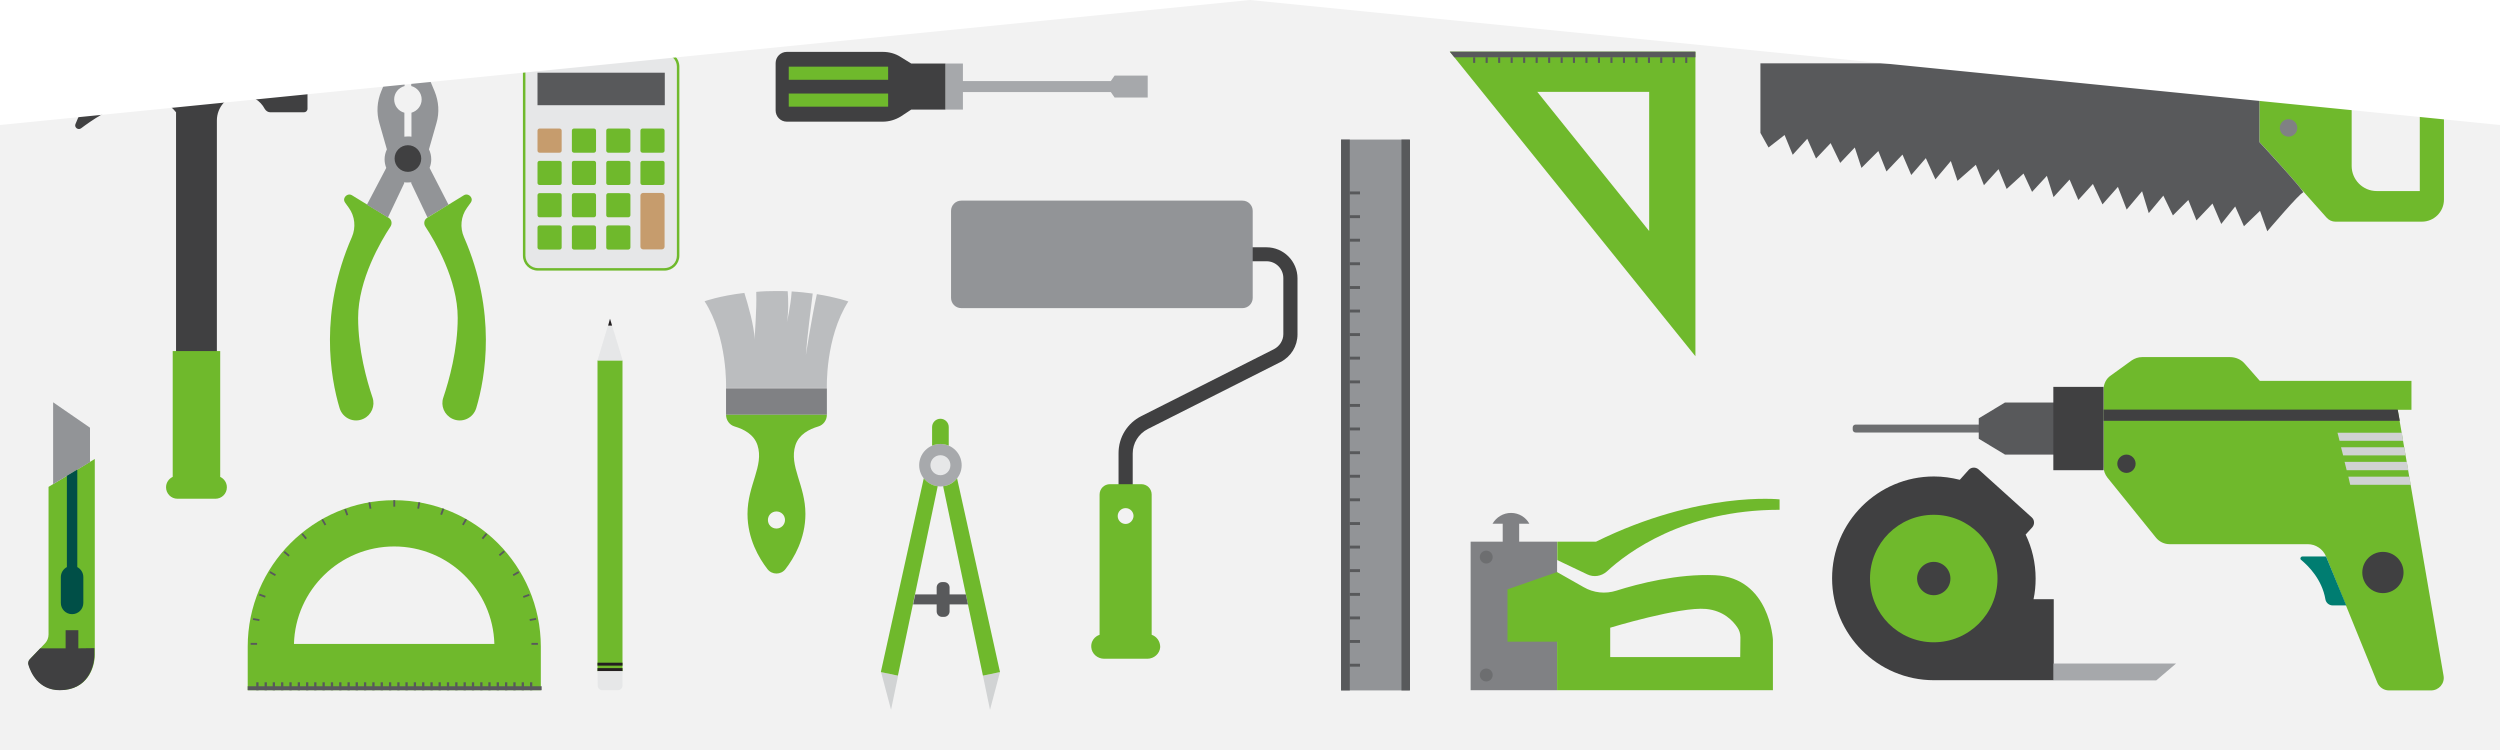 <?xml version="1.0" encoding="utf-8"?>
<!-- Generator: Adobe Illustrator 22.1.0, SVG Export Plug-In . SVG Version: 6.00 Build 0)  -->
<svg version="1.1" id="レイヤー_1" xmlns="http://www.w3.org/2000/svg" xmlns:xlink="http://www.w3.org/1999/xlink" x="0px"
	 y="0px" viewBox="0 0 1200 360" style="enable-background:new 0 0 1200 360;" xml:space="preserve">
<style type="text/css">
	.st0{fill:#F2F2F2;}
	.st1{fill:#A6A8AB;}
	.st2{fill:#404041;}
	.st3{fill:#6FB92C;}
	.st4{fill:#929497;}
	.st5{fill:#58595B;}
	.st6{fill:#808184;}
	.st7{fill:#BBBDBF;}
	.st8{fill:#6D6E70;}
	.st9{fill:#D0D2D3;}
	.st10{fill:#007D71;}
	.st11{fill:#004F47;}
	.st12{fill:#A7A9AC;}
	.st13{fill:#E6E7E8;}
	.st14{fill:#D1D3D4;}
	.st15{fill:#C69C6D;}
	.st16{fill:#231F20;}
	.st17{fill:#FFFFFF;}
</style>
<g id="レイヤー_1_1_">
	<g>
		<rect class="st0" width="1200" height="360"/>
		<g>
			<polygon class="st1" points="462.2,44.2 533.2,44.2 535,46.8 550.9,46.8 550.9,41.6 550.9,36.3 535,36.3 533.2,38.9 462.2,38.9 
				462.2,30.5 453.8,30.5 453.8,41.6 453.8,52.6 462.2,52.6 			"/>
			<path class="st2" d="M437.4,52.6h16.4V30.5h-16.4l-5-3.1c-2.6-1.7-5.6-2.5-8.7-2.5h-46c-3,0-5.4,2.4-5.4,5.4v11.4V53
				c0,3,2.4,5.4,5.4,5.4h46c3.1,0,6.1-0.9,8.7-2.5L437.4,52.6z"/>
			<rect x="378.6" y="32" class="st3" width="47.7" height="6.3"/>
			<rect x="378.6" y="44.9" class="st3" width="47.7" height="6.3"/>
		</g>
		<g>
			<path class="st3" d="M168.9,93.7l17.6,10.8c1.5,0.9,1.9,2.8,0.9,4.3c-4.4,6.7-15.5,25.3-15.5,43.8c0,15.2,4.1,29.9,6.9,38.2
				c1.4,4-0.5,8.4-4.3,10.2l0,0c-4.6,2.2-10-0.2-11.5-5.1c-4.4-14.7-9.9-46,5.9-82.1c2-4.6,1.5-10-1.5-14.1l-1.8-2.5
				c-0.4-0.6-0.6-1.4-0.3-2.1l0,0C165.9,93.6,167.6,92.9,168.9,93.7z"/>
			<path class="st4" d="M206.2,80.6c0.5-1.3,0.8-2.6,0.8-4.1c0-1.7-0.4-3.4-1.1-4.8l3.6-12.6c1.5-5.1,1.1-10.4-0.9-15.3l-8-19h-3.2
				c0,0,0,6.8,0,16.5c2.8,0.7,5,3.3,5,6.4c0,3.1-2.1,5.6-4.9,6.4c0,3.7,0,7.6,0,11.5c-0.6-0.1-1.1-0.1-1.7-0.1
				c-0.6,0-1.1,0.1-1.7,0.1c0-3.9,0-7.8,0-11.5c-2.8-0.7-4.9-3.3-4.9-6.4c0-3.1,2.1-5.6,5-6.4c0-9.7,0-16.5,0-16.5H191l-8,19
				c-2,4.8-2.4,10.2-0.9,15.3l3.6,12.6c-0.7,1.5-1.1,3.1-1.1,4.8c0,1.4,0.3,2.8,0.8,4.1l-9.3,17.7l10.1,6.1L194,88
				c0-0.2,0-0.3,0-0.5c0.6,0.1,1.1,0.1,1.7,0.1c0.6,0,1.1-0.1,1.7-0.1c0,0.2,0,0.3,0,0.5l7.8,16.4l10.1-6.1L206.2,80.6z"/>
			<path class="st3" d="M222.7,93.7l-17.6,10.8c-1.5,0.9-1.9,2.8-0.9,4.3c4.4,6.7,15.5,25.3,15.5,43.8c0,15.2-4.1,29.9-6.9,38.2
				c-1.4,4,0.5,8.4,4.3,10.2l0,0c4.6,2.2,10-0.2,11.5-5.1c4.4-14.7,9.9-46-5.9-82.1c-2-4.6-1.5-10,1.5-14.1l1.8-2.5
				c0.4-0.6,0.6-1.4,0.3-2.1l0,0C225.7,93.6,224,92.9,222.7,93.7z"/>
			<circle class="st2" cx="195.8" cy="76.1" r="6.4"/>
		</g>
		<g>
			<path class="st2" d="M36.2,59.6c13.1-33.5,48.2-34.7,48.2-34.7h17.8c1.1,0,2.1,0.6,2.7,1.6c2.1,4,6.3,6.7,11.1,6.7
				c4.8,0,9-2.7,11.1-6.7c0.5-1,1.5-1.6,2.7-1.6h16.1c1,0,1.7,0.8,1.7,1.7v25.6c0,1-0.8,1.7-1.7,1.7h-16.1c-1.1,0-2.1-0.6-2.7-1.6
				c-2.1-4-6.3-6.7-11.1-6.7c-0.4,0-0.7,0-1.1,0c-6.2,0.5-10.8,6-10.8,12.2v4.8V206H84.5V62.7v-8.8c-11.8-15-35.7,0.2-45.6,7.7
				C37.5,62.6,35.6,61.2,36.2,59.6z"/>
			<path class="st3" d="M82.9,228.9v-60.4h22.8v60.4c1.9,0.9,3.2,2.8,3.2,5c0,3.1-2.5,5.5-5.5,5.5H85.2c-3.1,0-5.5-2.5-5.5-5.5
				C79.7,231.7,81,229.8,82.9,228.9z"/>
		</g>
		<g>
			<path class="st3" d="M1162.5,24.8h-72.4c-3.1,0-5.6,2.5-5.6,5.6v37.8l0.3,0.3c2.2,2.3,16,17.4,19.8,22.3l12.2,13.7
				c1.1,1.2,2.6,1.9,4.2,1.9h41.5c5.8,0,10.6-4.7,10.6-10.6V35.4C1173,29.6,1168.3,24.8,1162.5,24.8z M1161.5,91.7h-20.7
				c-6.6,0-12-5.4-12-12V48.8c0-6.6,5.4-12,12-12h20.7V91.7z"/>
			<path class="st5" d="M846.1,30.4h238.4v37.8c0,0,22.4,24.2,21,24.2s-17.2,18.6-17.2,18.6l-3.5-9.8l-7.7,7.4l-4.2-9.5l-6.7,8.4
				l-4.2-9.8l-7.7,8.1l-3.9-9.8l-7.4,7.4l-4.6-9.5l-7,8.4l-3.2-10.5l-7.4,8.8l-4.2-10.9l-7.4,8.4l-4.6-9.8l-7,7.7l-4.2-9.8l-7.7,8.4
				l-3.2-10.2l-7.1,7.7l-4.1-8.8l-8.1,7.4l-3.9-9.5l-7,7.7l-3.9-9.8l-8.8,7.7l-3.2-9.5l-7.4,8.8l-4.6-10.2l-7,8.1l-4.2-9.8l-7.7,8.1
				l-3.9-9.8l-8.1,8.1l-3.2-9.8l-7,7.4l-4.6-9.5l-7,7.4l-4.2-9.5l-7,7.7l-3.9-9.5l-7.7,6l-3.9-7V30.4H846.1z"/>
			<circle class="st6" cx="1098.5" cy="36.7" r="4.2"/>
			<circle class="st6" cx="1098.5" cy="61.4" r="4.2"/>
		</g>
		<g>
			<rect x="348.5" y="186.4" class="st6" width="48.4" height="12.7"/>
			<path class="st3" d="M396.9,199.1L396.9,199.1h-24.2h-24.2l0,0c0,2.6,1.7,4.9,4.1,5.6c4.4,1.3,9.3,3.8,11,9
				c3.2,10-4.8,19.1-4.8,33c0,11.9,5.5,21.2,9.6,26.5c2.2,2.8,6.4,2.8,8.6,0c4.1-5.3,9.6-14.6,9.6-26.5c0-13.9-8-23-4.8-33
				c1.7-5.2,6.6-7.7,11-9C395.2,204,396.9,201.7,396.9,199.1z M372.7,253.7c-2.3,0-4.1-1.8-4.1-4.1s1.8-4.1,4.1-4.1
				c2.3,0,4.1,1.8,4.1,4.1C376.8,251.9,374.9,253.7,372.7,253.7z"/>
			<path class="st7" d="M407.2,144.7c0,0-5.6-2-15.1-3.5c-2.5,11.2-5.3,29.3-5.3,29.3c0.5-7.5,2.7-24.9,3.3-29.6
				c-3-0.4-6.4-0.8-10.1-1c-0.5,7.4-2.3,14.8-2.3,14.8c0.9-4.9,0.7-10.9,0.4-14.9c-1.8-0.1-3.6-0.1-5.4-0.1c-3.5,0-6.7,0.1-9.7,0.4
				c0.3,9.7-0.9,21-0.7,22.9c-0.5-7.4-3.2-16.6-5-22.4c-11.9,1.4-19.1,4-19.1,4c11.2,17.5,10.3,41.6,10.3,41.6h24.2h24.2
				C396.9,186.4,396,162.2,407.2,144.7z"/>
		</g>
		<g>
			<g>
				<path class="st2" d="M543.6,234.7h-6.7v-17.2c0-7.6,4.2-14.4,11-17.8l63.6-32.1c2.7-1.4,4.5-4.2,4.5-7.2v-26.9
					c0-4.5-3.6-8.1-8.1-8.1h-11.2v-6.7h11.2c8.2,0,14.9,6.7,14.9,14.9v26.9c0,5.6-3.1,10.7-8.2,13.3L551,205.9
					c-4.5,2.3-7.3,6.8-7.3,11.8v17H543.6z"/>
			</g>
			<path class="st3" d="M552.8,304.7v-67.3c0-2.8-2.2-5-5-5h-15c-2.8,0-5,2.2-5,5v67.3c-2.4,0.8-4.2,3.1-4,5.9
				c0.2,3.2,3,5.6,6.2,5.6h20.7c3.2,0,6-2.4,6.2-5.6C556.9,307.8,555.2,305.5,552.8,304.7z M540.3,251.5c-2.1,0-3.8-1.7-3.8-3.8
				s1.7-3.8,3.8-3.8s3.8,1.7,3.8,3.8C544,249.8,542.3,251.5,540.3,251.5z"/>
			<path class="st4" d="M596.4,147.9h-135c-2.7,0-4.9-2.2-4.9-4.9v-41.8c0-2.7,2.2-4.9,4.9-4.9h135c2.7,0,4.9,2.2,4.9,4.9V143
				C601.3,145.7,599.1,147.9,596.4,147.9z"/>
		</g>
		<g>
			<path class="st2" d="M976.1,287.6c0.7-3.2,1-6.5,1-9.9c0-7.5-1.7-14.7-4.8-21.1l3.2-3.5c1.2-1.4,1.1-3.5-0.2-4.7l-25.6-23.1
				c-1.4-1.2-3.5-1.1-4.7,0.2l-4.3,4.8c-4-1-8.1-1.6-12.4-1.6c-27,0-48.9,21.9-48.9,48.9s21.9,48.9,48.9,48.9h57.5v-38.9H976.1z"/>
			<circle class="st3" cx="928.2" cy="277.7" r="30.6"/>
			<circle class="st2" cx="928.2" cy="277.7" r="8"/>
			<polygon class="st1" points="985.7,326.6 1035,326.6 1044.5,318.5 985.7,318.5 			"/>
		</g>
		<g>
			<path class="st8" d="M951.7,207.6h-61c-0.8,0-1.4-0.6-1.4-1.4v-1c0-0.8,0.6-1.4,1.4-1.4h61V207.6z"/>
			<polygon class="st5" points="962.4,193.2 949.8,200.8 949.8,205.7 949.8,210.6 962.4,218.2 962.4,218.2 991.7,218.2 991.7,193.2 
							"/>
			<path class="st3" d="M1009.7,187v37c0,1.9,0.7,3.8,1.9,5.3l23.2,28.7c1.6,2,4,3.2,6.6,3.2h66.3c3.8,0,7.3,2.3,8.8,5.9l24.6,60.5
				c0.9,2.3,3.2,3.8,5.6,3.8h20.2c3.8,0,6.7-3.4,6-7.1l-22-127.6h6.6v-13.9h-72.8l-7.2-8.2c-1.8-2.1-4.4-3.2-7.2-3.2h-42.1
				c-1.8,0-3.5,0.6-5,1.6l-10.1,7.3C1011,181.7,1009.7,184.3,1009.7,187z"/>
			<path class="st2" d="M1020.7,218.2c2.4,0,4.4,2,4.4,4.4s-2,4.4-4.4,4.4s-4.4-2-4.4-4.4S1018.3,218.2,1020.7,218.2z"/>
			<polygon class="st2" points="1009.7,202 1151.9,202 1150.9,196.6 1009.7,196.6 			"/>
			<polygon class="st9" points="1152.9,207.7 1122,207.7 1123,211.6 1153.5,211.6 			"/>
			<polygon class="st9" points="1154.1,214.7 1123.7,214.7 1124.7,218.6 1154.7,218.6 			"/>
			<polygon class="st9" points="1155.3,221.7 1125.4,221.7 1126.4,225.7 1156,225.7 			"/>
			<polygon class="st9" points="1156.5,228.8 1127.2,228.8 1128.1,232.7 1157.2,232.7 			"/>
			<path class="st10" d="M1116.5,267.1L1116.5,267.1h-11.3c-0.9,0-1.4,1.2-0.6,1.7c3.5,2.9,10,9.4,11.6,18.9
				c0.3,1.7,1.8,2.9,3.5,2.9h6.5L1116.5,267.1z"/>
			<circle class="st2" cx="1143.8" cy="274.8" r="9.9"/>
			<rect x="985.6" y="185.7" class="st2" width="24.1" height="40"/>
		</g>
		<g>
			<path class="st3" d="M23.3,233.7v70.9c0,1.5-0.6,3-1.6,4.1l-7.2,7.6c-0.7,0.7-1,1.8-0.7,2.7c1.1,3.6,4.7,12.2,15.1,12.2
				c13.3,0,16.6-11.1,16.6-16.9v-94L23.3,233.7z"/>
			<polygon class="st4" points="25.5,232.4 25.5,193.1 43.2,205.3 43.2,221.8 			"/>
			<path class="st11" d="M37.1,272.2v-46.8l-5,3v43.8c-1.7,0.9-2.9,2.7-2.9,4.8v12.4c0,3,2.4,5.4,5.4,5.4s5.4-2.4,5.4-5.4V277
				C40,274.9,38.8,273.1,37.1,272.2z"/>
			<path class="st2" d="M37.6,311.2v-8.7h-6.1v8.7H19.3l-5,5.2c-0.7,0.7-1,1.8-0.7,2.7c1.1,3.6,4.7,12.2,15.1,12.2
				c13.3,0,16.6-11.1,16.6-16.9v-3.3L37.6,311.2L37.6,311.2z"/>
		</g>
		<g>
			<rect x="705.9" y="260" class="st6" width="41.5" height="71.3"/>
			<path class="st3" d="M747.4,268.8l14.5,6.9c3.1,1.5,6.8,0.9,9.4-1.4c9.6-8.9,36.8-29.6,82.9-29.6v-5c0,0-38.4-4.2-88.1,20.3
				h-18.6v8.8H747.4z"/>
			<circle class="st8" cx="713.4" cy="267.4" r="3.1"/>
			<circle class="st8" cx="713.4" cy="324" r="3.1"/>
			<path class="st6" d="M725.3,246.2c-3.8,0-7.1,2.1-8.9,5.2h4.9v9h7.9v-9h4.9C732.4,248.3,729.1,246.2,725.3,246.2z"/>
			<path class="st3" d="M823.2,276.1c-17.9-0.8-36.9,4.1-47.3,7.4c-5.3,1.7-11,1.1-15.8-1.7l-12.7-7.2l-23.8,8.3V308h23.8v23.3H851
				v-24.2C851,307.1,849.5,277.3,823.2,276.1z M835.3,315.4h-62.4v-14.1c0,0,33.5-10.2,46-9c8.4,0.8,12.9,5.7,15,8.8
				c1,1.4,1.5,3.1,1.5,4.9L835.3,315.4L835.3,315.4z"/>
		</g>
		<g id="XMLID_648_">
			<rect id="XMLID_693_" x="643.7" y="67" class="st4" width="32.9" height="264.4"/>
			<rect id="XMLID_692_" x="643.7" y="67" class="st5" width="4.2" height="264.4"/>
			<rect id="XMLID_691_" x="672.7" y="67" class="st5" width="4.1" height="264.4"/>
			<g id="XMLID_689_">
				<rect id="XMLID_690_" x="647.8" y="91.9" class="st5" width="5" height="1.4"/>
			</g>
			<g id="XMLID_687_">
				<rect id="XMLID_688_" x="647.8" y="103.3" class="st5" width="5" height="1.4"/>
			</g>
			<g id="XMLID_685_">
				<rect id="XMLID_686_" x="647.8" y="114.6" class="st5" width="5" height="1.4"/>
			</g>
			<g id="XMLID_683_">
				<rect id="XMLID_684_" x="647.8" y="125.9" class="st5" width="5" height="1.4"/>
			</g>
			<g id="XMLID_681_">
				<rect id="XMLID_682_" x="647.8" y="137.3" class="st5" width="5" height="1.4"/>
			</g>
			<g id="XMLID_679_">
				<rect id="XMLID_680_" x="647.8" y="148.6" class="st5" width="5" height="1.4"/>
			</g>
			<g id="XMLID_677_">
				<rect id="XMLID_678_" x="647.8" y="159.9" class="st5" width="5" height="1.4"/>
			</g>
			<g id="XMLID_675_">
				<rect id="XMLID_676_" x="647.8" y="171.2" class="st5" width="5" height="1.4"/>
			</g>
			<g id="XMLID_673_">
				<rect id="XMLID_674_" x="647.8" y="182.6" class="st5" width="5" height="1.4"/>
			</g>
			<g id="XMLID_671_">
				<rect id="XMLID_672_" x="647.8" y="193.9" class="st5" width="5" height="1.4"/>
			</g>
			<g id="XMLID_669_">
				<rect id="XMLID_670_" x="647.8" y="205.2" class="st5" width="5" height="1.4"/>
			</g>
			<g id="XMLID_667_">
				<rect id="XMLID_668_" x="647.8" y="216.6" class="st5" width="5" height="1.4"/>
			</g>
			<g id="XMLID_665_">
				<rect id="XMLID_666_" x="647.8" y="227.9" class="st5" width="5" height="1.4"/>
			</g>
			<g id="XMLID_663_">
				<rect id="XMLID_664_" x="647.8" y="239.2" class="st5" width="5" height="1.4"/>
			</g>
			<g id="XMLID_661_">
				<rect id="XMLID_662_" x="647.8" y="250.6" class="st5" width="5" height="1.4"/>
			</g>
			<g id="XMLID_659_">
				<rect id="XMLID_660_" x="647.8" y="261.9" class="st5" width="5" height="1.4"/>
			</g>
			<g id="XMLID_657_">
				<rect id="XMLID_658_" x="647.8" y="273.2" class="st5" width="5" height="1.4"/>
			</g>
			<g id="XMLID_655_">
				<rect id="XMLID_656_" x="647.8" y="284.6" class="st5" width="5" height="1.4"/>
			</g>
			<g id="XMLID_653_">
				<rect id="XMLID_654_" x="647.8" y="295.9" class="st5" width="5" height="1.4"/>
			</g>
			<g id="XMLID_651_">
				<rect id="XMLID_652_" x="647.8" y="307.2" class="st5" width="5" height="1.4"/>
			</g>
			<g id="XMLID_649_">
				<rect id="XMLID_650_" x="647.8" y="318.6" class="st5" width="5" height="1.4"/>
			</g>
		</g>
		<g id="XMLID_589_">
			<path id="XMLID_645_" class="st3" d="M189.2,240.1c-38.8,0-70.3,31.5-70.3,70.3v20.9h140.7v-20.9
				C259.5,271.6,228.1,240.1,189.2,240.1z M141.1,309.1c0.7-25.9,22-46.8,48.1-46.8s47.4,20.9,48.1,46.8H141.1z"/>
			<g id="XMLID_610_">
				<rect id="XMLID_644_" x="123" y="327.5" class="st5" width="1.1" height="3.8"/>
				<rect id="XMLID_643_" x="127" y="327.5" class="st5" width="1.1" height="3.8"/>
				<rect id="XMLID_642_" x="130.9" y="327.5" class="st5" width="1.1" height="3.8"/>
				<rect id="XMLID_641_" x="134.9" y="327.5" class="st5" width="1.1" height="3.8"/>
				<rect id="XMLID_640_" x="138.9" y="327.5" class="st5" width="1.1" height="3.8"/>
				<rect id="XMLID_639_" x="142.9" y="327.5" class="st5" width="1.1" height="3.8"/>
				<rect id="XMLID_638_" x="146.9" y="327.5" class="st5" width="1.1" height="3.8"/>
				<rect id="XMLID_637_" x="150.8" y="327.5" class="st5" width="1.1" height="3.8"/>
				<rect id="XMLID_636_" x="154.8" y="327.5" class="st5" width="1.1" height="3.8"/>
				<rect id="XMLID_635_" x="158.8" y="327.5" class="st5" width="1.1" height="3.8"/>
				<rect id="XMLID_634_" x="162.8" y="327.5" class="st5" width="1.1" height="3.8"/>
				<rect id="XMLID_633_" x="166.8" y="327.5" class="st5" width="1.1" height="3.8"/>
				<rect id="XMLID_632_" x="170.7" y="327.5" class="st5" width="1.1" height="3.8"/>
				<rect id="XMLID_631_" x="174.7" y="327.5" class="st5" width="1.1" height="3.8"/>
				<rect id="XMLID_630_" x="178.7" y="327.5" class="st5" width="1.1" height="3.8"/>
				<rect id="XMLID_629_" x="182.7" y="327.5" class="st5" width="1.1" height="3.8"/>
				<rect id="XMLID_628_" x="186.7" y="327.5" class="st5" width="1.1" height="3.8"/>
				<rect id="XMLID_627_" x="190.7" y="327.5" class="st5" width="1.1" height="3.8"/>
				<rect id="XMLID_626_" x="194.6" y="327.5" class="st5" width="1.1" height="3.8"/>
				<rect id="XMLID_625_" x="198.6" y="327.5" class="st5" width="1.1" height="3.8"/>
				<rect id="XMLID_624_" x="202.6" y="327.5" class="st5" width="1.1" height="3.8"/>
				<rect id="XMLID_623_" x="206.6" y="327.5" class="st5" width="1.1" height="3.8"/>
				<rect id="XMLID_622_" x="210.5" y="327.5" class="st5" width="1.1" height="3.8"/>
				<rect id="XMLID_621_" x="214.5" y="327.5" class="st5" width="1.1" height="3.8"/>
				<rect id="XMLID_620_" x="218.5" y="327.5" class="st5" width="1.1" height="3.8"/>
				<rect id="XMLID_619_" x="222.5" y="327.5" class="st5" width="1.1" height="3.8"/>
				<rect id="XMLID_618_" x="226.5" y="327.5" class="st5" width="1.1" height="3.8"/>
				<rect id="XMLID_617_" x="230.5" y="327.5" class="st5" width="1.1" height="3.8"/>
				<rect id="XMLID_616_" x="234.4" y="327.5" class="st5" width="1.1" height="3.8"/>
				<rect id="XMLID_615_" x="238.4" y="327.5" class="st5" width="1.1" height="3.8"/>
				<rect id="XMLID_614_" x="242.4" y="327.5" class="st5" width="1.1" height="3.8"/>
				<rect id="XMLID_613_" x="246.4" y="327.5" class="st5" width="1.1" height="3.8"/>
				<rect id="XMLID_612_" x="250.4" y="327.5" class="st5" width="1.1" height="3.8"/>
				<rect id="XMLID_611_" x="254.4" y="327.5" class="st5" width="1.1" height="3.8"/>
			</g>
			<rect id="XMLID_609_" x="188.8" y="240.1" class="st5" width="0.9" height="3.1"/>
			
				<rect id="XMLID_608_" x="177" y="241.1" transform="matrix(0.985 -0.174 0.174 0.985 -39.451 34.514)" class="st5" width="0.9" height="3.1"/>
			
				<rect id="XMLID_607_" x="165.7" y="244.2" transform="matrix(0.94 -0.342 0.342 0.94 -74.025 71.65)" class="st5" width="0.9" height="3.1"/>
			
				<rect id="XMLID_606_" x="155" y="249.1" transform="matrix(0.866 -0.5 0.5 0.866 -104.507 111.314)" class="st5" width="0.9" height="3.1"/>
			
				<rect id="XMLID_605_" x="145.5" y="255.9" transform="matrix(0.766 -0.643 0.643 0.766 -131.354 154.016)" class="st5" width="0.9" height="3.1"/>
			
				<rect id="XMLID_604_" x="137.1" y="264.2" transform="matrix(0.643 -0.766 0.766 0.643 -154.428 200.318)" class="st5" width="0.9" height="3.1"/>
			
				<rect id="XMLID_603_" x="130.4" y="273.8" transform="matrix(0.5 -0.866 0.866 0.5 -172.996 250.978)" class="st5" width="0.9" height="3.1"/>
			
				<rect id="XMLID_602_" x="125.4" y="284.4" transform="matrix(0.342 -0.94 0.94 0.342 -185.921 306.417)" class="st5" width="0.9" height="3.1"/>
			
				<rect id="XMLID_601_" x="122.4" y="295.8" transform="matrix(0.174 -0.985 0.985 0.174 -191.276 366.664)" class="st5" width="0.9" height="3.1"/>
			<rect id="XMLID_600_" x="120.3" y="308.6" class="st5" width="3.1" height="0.9"/>
			<rect id="XMLID_599_" x="255.1" y="308.6" class="st5" width="3.1" height="0.9"/>
			
				<rect id="XMLID_598_" x="254.1" y="296.9" transform="matrix(0.985 -0.174 0.174 0.985 -47.759 48.929)" class="st5" width="3.1" height="0.9"/>
			
				<rect id="XMLID_597_" x="251" y="285.5" transform="matrix(0.94 -0.342 0.342 0.94 -82.571 103.611)" class="st5" width="3.1" height="0.9"/>
			
				<rect id="XMLID_596_" x="246.1" y="274.9" transform="matrix(0.866 -0.5 0.5 0.866 -104.479 160.713)" class="st5" width="3.1" height="0.9"/>
			
				<rect id="XMLID_595_" x="239.3" y="265.2" transform="matrix(0.766 -0.643 0.643 0.766 -114.418 216.954)" class="st5" width="3.1" height="0.9"/>
			
				<rect id="XMLID_594_" x="231" y="256.9" transform="matrix(0.643 -0.766 0.766 0.643 -114.099 270.032)" class="st5" width="3.1" height="0.9"/>
			
				<rect id="XMLID_593_" x="221.4" y="250.2" transform="matrix(0.5 -0.866 0.866 0.5 -105.584 318.367)" class="st5" width="3.1" height="0.9"/>
			
				<rect id="XMLID_592_" x="210.7" y="245.2" transform="matrix(0.342 -0.94 0.94 0.342 -91.226 361.094)" class="st5" width="3.1" height="0.9"/>
			
				<rect id="XMLID_591_" x="199.4" y="242.1" transform="matrix(0.174 -0.985 0.985 0.174 -72.878 398.349)" class="st5" width="3.1" height="0.9"/>
			<rect id="XMLID_590_" x="118.9" y="329.4" class="st5" width="141.1" height="1.9"/>
		</g>
		<g id="XMLID_579_">
			<circle id="XMLID_588_" class="st12" cx="451.4" cy="223.3" r="10.2"/>
			<circle id="XMLID_587_" class="st13" cx="451.4" cy="223.3" r="4.8"/>
			<polygon id="XMLID_586_" class="st14" points="422.9,322.6 427.7,340.7 431.1,324.3 			"/>
			<path id="XMLID_585_" class="st3" d="M443.4,229.6l-20.6,93l8.2,1.7l19.1-90.9C447.5,233.1,445.1,231.7,443.4,229.6z"/>
			<polygon id="XMLID_584_" class="st14" points="480,322.6 475.2,340.7 471.8,324.3 			"/>
			<path id="XMLID_583_" class="st3" d="M459.4,229.6l20.6,93l-8.2,1.7l-19.1-90.9C455.4,233.1,457.8,231.7,459.4,229.6z"/>
			<path id="XMLID_582_" class="st3" d="M451.4,213.1c1.4,0,2.7,0.3,4,0.8V205c0-2.2-1.8-4-4-4s-4,1.8-4,4v8.9
				C448.7,213.4,450,213.1,451.4,213.1z"/>
			<polygon id="XMLID_581_" class="st5" points="463.6,285.3 439.3,285.3 438.3,290.1 464.6,290.1 			"/>
			<path id="XMLID_580_" class="st5" d="M453.2,296.1h-1c-1.5,0-2.6-1.2-2.6-2.6V282c0-1.5,1.2-2.6,2.6-2.6h1c1.5,0,2.6,1.2,2.6,2.6
				v11.5C455.8,294.9,454.6,296.1,453.2,296.1z"/>
		</g>
		<g id="XMLID_553_">
			<g id="XMLID_574_">
				<path id="XMLID_578_" class="st13" d="M317.3,129.3h-57.6c-4.5,0-8.2-3.7-8.2-8.2V33.6c0-4.5,3.7-8.2,8.2-8.2h57.6
					c4.5,0,8.2,3.7,8.2,8.2v87.6C325.5,125.6,321.8,129.3,317.3,129.3z"/>
				<path id="XMLID_575_" class="st3" d="M318.9,129.9h-60.7c-4,0-7.2-3.2-7.2-7.2V32c0-4,3.2-7.2,7.2-7.2h60.7c4,0,7.2,3.2,7.2,7.2
					v90.7C326.1,126.7,322.9,129.9,318.9,129.9z M258.2,26c-3.3,0-6,2.7-6,6v90.7c0,3.3,2.7,6,6,6h60.7c3.3,0,6-2.7,6-6V32
					c0-3.3-2.7-6-6-6H258.2z"/>
			</g>
			<g id="XMLID_572_">
				<path class="st15" d="M268.6,73.3H259c-0.6,0-1-0.5-1-1v-9.6c0-0.6,0.5-1,1-1h9.6c0.6,0,1,0.5,1,1v9.6
					C269.6,72.8,269.2,73.3,268.6,73.3z"/>
			</g>
			<path id="XMLID_571_" class="st3" d="M285.1,73.3h-9.6c-0.6,0-1-0.5-1-1v-9.6c0-0.6,0.5-1,1-1h9.6c0.6,0,1,0.5,1,1v9.6
				C286.1,72.8,285.6,73.3,285.1,73.3z"/>
			<path id="XMLID_570_" class="st3" d="M301.6,73.3H292c-0.6,0-1-0.5-1-1v-9.6c0-0.6,0.5-1,1-1h9.6c0.6,0,1,0.5,1,1v9.6
				C302.6,72.8,302.1,73.3,301.6,73.3z"/>
			<path id="XMLID_569_" class="st3" d="M318,73.3h-9.6c-0.6,0-1-0.5-1-1v-9.6c0-0.6,0.5-1,1-1h9.6c0.6,0,1,0.5,1,1v9.6
				C319,72.8,318.6,73.3,318,73.3z"/>
			<g id="XMLID_564_">
				<path id="XMLID_568_" class="st3" d="M268.6,88.8H259c-0.6,0-1-0.5-1-1v-9.6c0-0.6,0.5-1,1-1h9.6c0.6,0,1,0.5,1,1v9.6
					C269.6,88.3,269.2,88.8,268.6,88.8z"/>
				<path id="XMLID_567_" class="st3" d="M285.1,88.8h-9.6c-0.6,0-1-0.5-1-1v-9.6c0-0.6,0.5-1,1-1h9.6c0.6,0,1,0.5,1,1v9.6
					C286.1,88.3,285.6,88.8,285.1,88.8z"/>
				<path id="XMLID_566_" class="st3" d="M301.6,88.8H292c-0.6,0-1-0.5-1-1v-9.6c0-0.6,0.5-1,1-1h9.6c0.6,0,1,0.5,1,1v9.6
					C302.6,88.3,302.1,88.8,301.6,88.8z"/>
				<path id="XMLID_565_" class="st3" d="M318,88.8h-9.6c-0.6,0-1-0.5-1-1v-9.6c0-0.6,0.5-1,1-1h9.6c0.6,0,1,0.5,1,1v9.6
					C319,88.3,318.6,88.8,318,88.8z"/>
			</g>
			<path id="XMLID_563_" class="st3" d="M268.6,104.3H259c-0.6,0-1-0.5-1-1v-9.6c0-0.6,0.5-1,1-1h9.6c0.6,0,1,0.5,1,1v9.6
				C269.6,103.8,269.2,104.3,268.6,104.3z"/>
			<path id="XMLID_562_" class="st3" d="M285.1,104.3h-9.6c-0.6,0-1-0.5-1-1v-9.6c0-0.6,0.5-1,1-1h9.6c0.6,0,1,0.5,1,1v9.6
				C286.1,103.8,285.6,104.3,285.1,104.3z"/>
			<path id="XMLID_561_" class="st3" d="M301.6,104.3H292c-0.6,0-1-0.5-1-1v-9.6c0-0.6,0.5-1,1-1h9.6c0.6,0,1,0.5,1,1v9.6
				C302.6,103.8,302.1,104.3,301.6,104.3z"/>
			<g id="XMLID_559_">
				<path class="st15" d="M317.7,92.6h-9c-0.7,0-1.3,0.6-1.3,1.3v7.5v1.5v6.5v1v8c0,0.7,0.6,1.3,1.3,1.3h9c0.7,0,1.3-0.6,1.3-1.3v-8
					v-1V103v-1.5V94C319,93.2,318.5,92.6,317.7,92.6z"/>
			</g>
			<g id="XMLID_555_">
				<path id="XMLID_558_" class="st3" d="M268.6,119.8H259c-0.6,0-1-0.5-1-1v-9.6c0-0.6,0.5-1,1-1h9.6c0.6,0,1,0.5,1,1v9.6
					C269.6,119.3,269.2,119.8,268.6,119.8z"/>
				<path id="XMLID_557_" class="st3" d="M285.1,119.8h-9.6c-0.6,0-1-0.5-1-1v-9.6c0-0.6,0.5-1,1-1h9.6c0.6,0,1,0.5,1,1v9.6
					C286.1,119.3,285.6,119.8,285.1,119.8z"/>
				<path id="XMLID_556_" class="st3" d="M301.6,119.8H292c-0.6,0-1-0.5-1-1v-9.6c0-0.6,0.5-1,1-1h9.6c0.6,0,1,0.5,1,1v9.6
					C302.6,119.3,302.1,119.8,301.6,119.8z"/>
			</g>
			<rect id="XMLID_554_" x="258" y="34.9" class="st5" width="61.1" height="15.6"/>
		</g>
		<g id="XMLID_546_">
			<rect id="XMLID_552_" x="286.8" y="173" class="st3" width="12" height="149.2"/>
			<polygon id="XMLID_551_" class="st13" points="292.8,153 298.9,173 286.8,173 			"/>
			<path id="XMLID_550_" class="st13" d="M286.8,322.1h12v7c0,1.2-1,2.2-2.2,2.2h-7.5c-1.2,0-2.2-1-2.2-2.2L286.8,322.1L286.8,322.1
				z"/>
			<rect id="XMLID_549_" x="286.8" y="320.7" class="st16" width="12" height="1.4"/>
			<rect id="XMLID_548_" x="286.8" y="318.1" class="st16" width="12" height="1.4"/>
			<polygon id="XMLID_547_" class="st16" points="292.8,153 291.9,156.3 293.8,156.3 			"/>
		</g>
		<g id="XMLID_99_">
			<path id="XMLID_543_" class="st3" d="M813.8,171V24.8H695.9L813.8,171z M791.6,110.9l-53.7-66.8h53.7V110.9z"/>
			<polygon id="XMLID_542_" class="st5" points="813.8,24.8 695.9,24.8 698.1,27.5 813.8,27.5 			"/>
			<rect id="XMLID_541_" x="707.1" y="27.5" class="st5" width="1" height="2.7"/>
			<rect id="XMLID_540_" x="713.1" y="27.5" class="st5" width="1" height="2.7"/>
			<rect id="XMLID_539_" x="719.1" y="27.5" class="st5" width="1" height="2.7"/>
			<rect id="XMLID_538_" x="725.1" y="27.5" class="st5" width="1" height="2.7"/>
			<rect id="XMLID_537_" x="731.1" y="27.5" class="st5" width="1" height="2.7"/>
			<rect id="XMLID_536_" x="737.1" y="27.5" class="st5" width="1" height="2.7"/>
			<rect id="XMLID_535_" x="743.1" y="27.5" class="st5" width="1" height="2.7"/>
			<rect id="XMLID_534_" x="749.1" y="27.5" class="st5" width="1" height="2.7"/>
			<rect id="XMLID_533_" x="755" y="27.5" class="st5" width="1" height="2.7"/>
			<rect id="XMLID_532_" x="761" y="27.5" class="st5" width="1" height="2.7"/>
			<rect id="XMLID_531_" x="767" y="27.5" class="st5" width="1" height="2.7"/>
			<rect id="XMLID_530_" x="773" y="27.5" class="st5" width="1" height="2.7"/>
			<rect id="XMLID_529_" x="779" y="27.5" class="st5" width="1" height="2.7"/>
			<rect id="XMLID_528_" x="785" y="27.5" class="st5" width="1" height="2.7"/>
			<rect id="XMLID_527_" x="791" y="27.5" class="st5" width="1" height="2.7"/>
			<rect id="XMLID_526_" x="796.9" y="27.5" class="st5" width="1" height="2.7"/>
			<rect id="XMLID_525_" x="802.9" y="27.5" class="st5" width="1" height="2.7"/>
			<rect id="XMLID_524_" x="808.9" y="27.5" class="st5" width="1" height="2.7"/>
		</g>
	</g>
	<polygon class="st17" points="1200,60 600,0 0,60 0,-90 1200,-90 	"/>
</g>
<g id="レイヤー_2_1_">
</g>
</svg>
